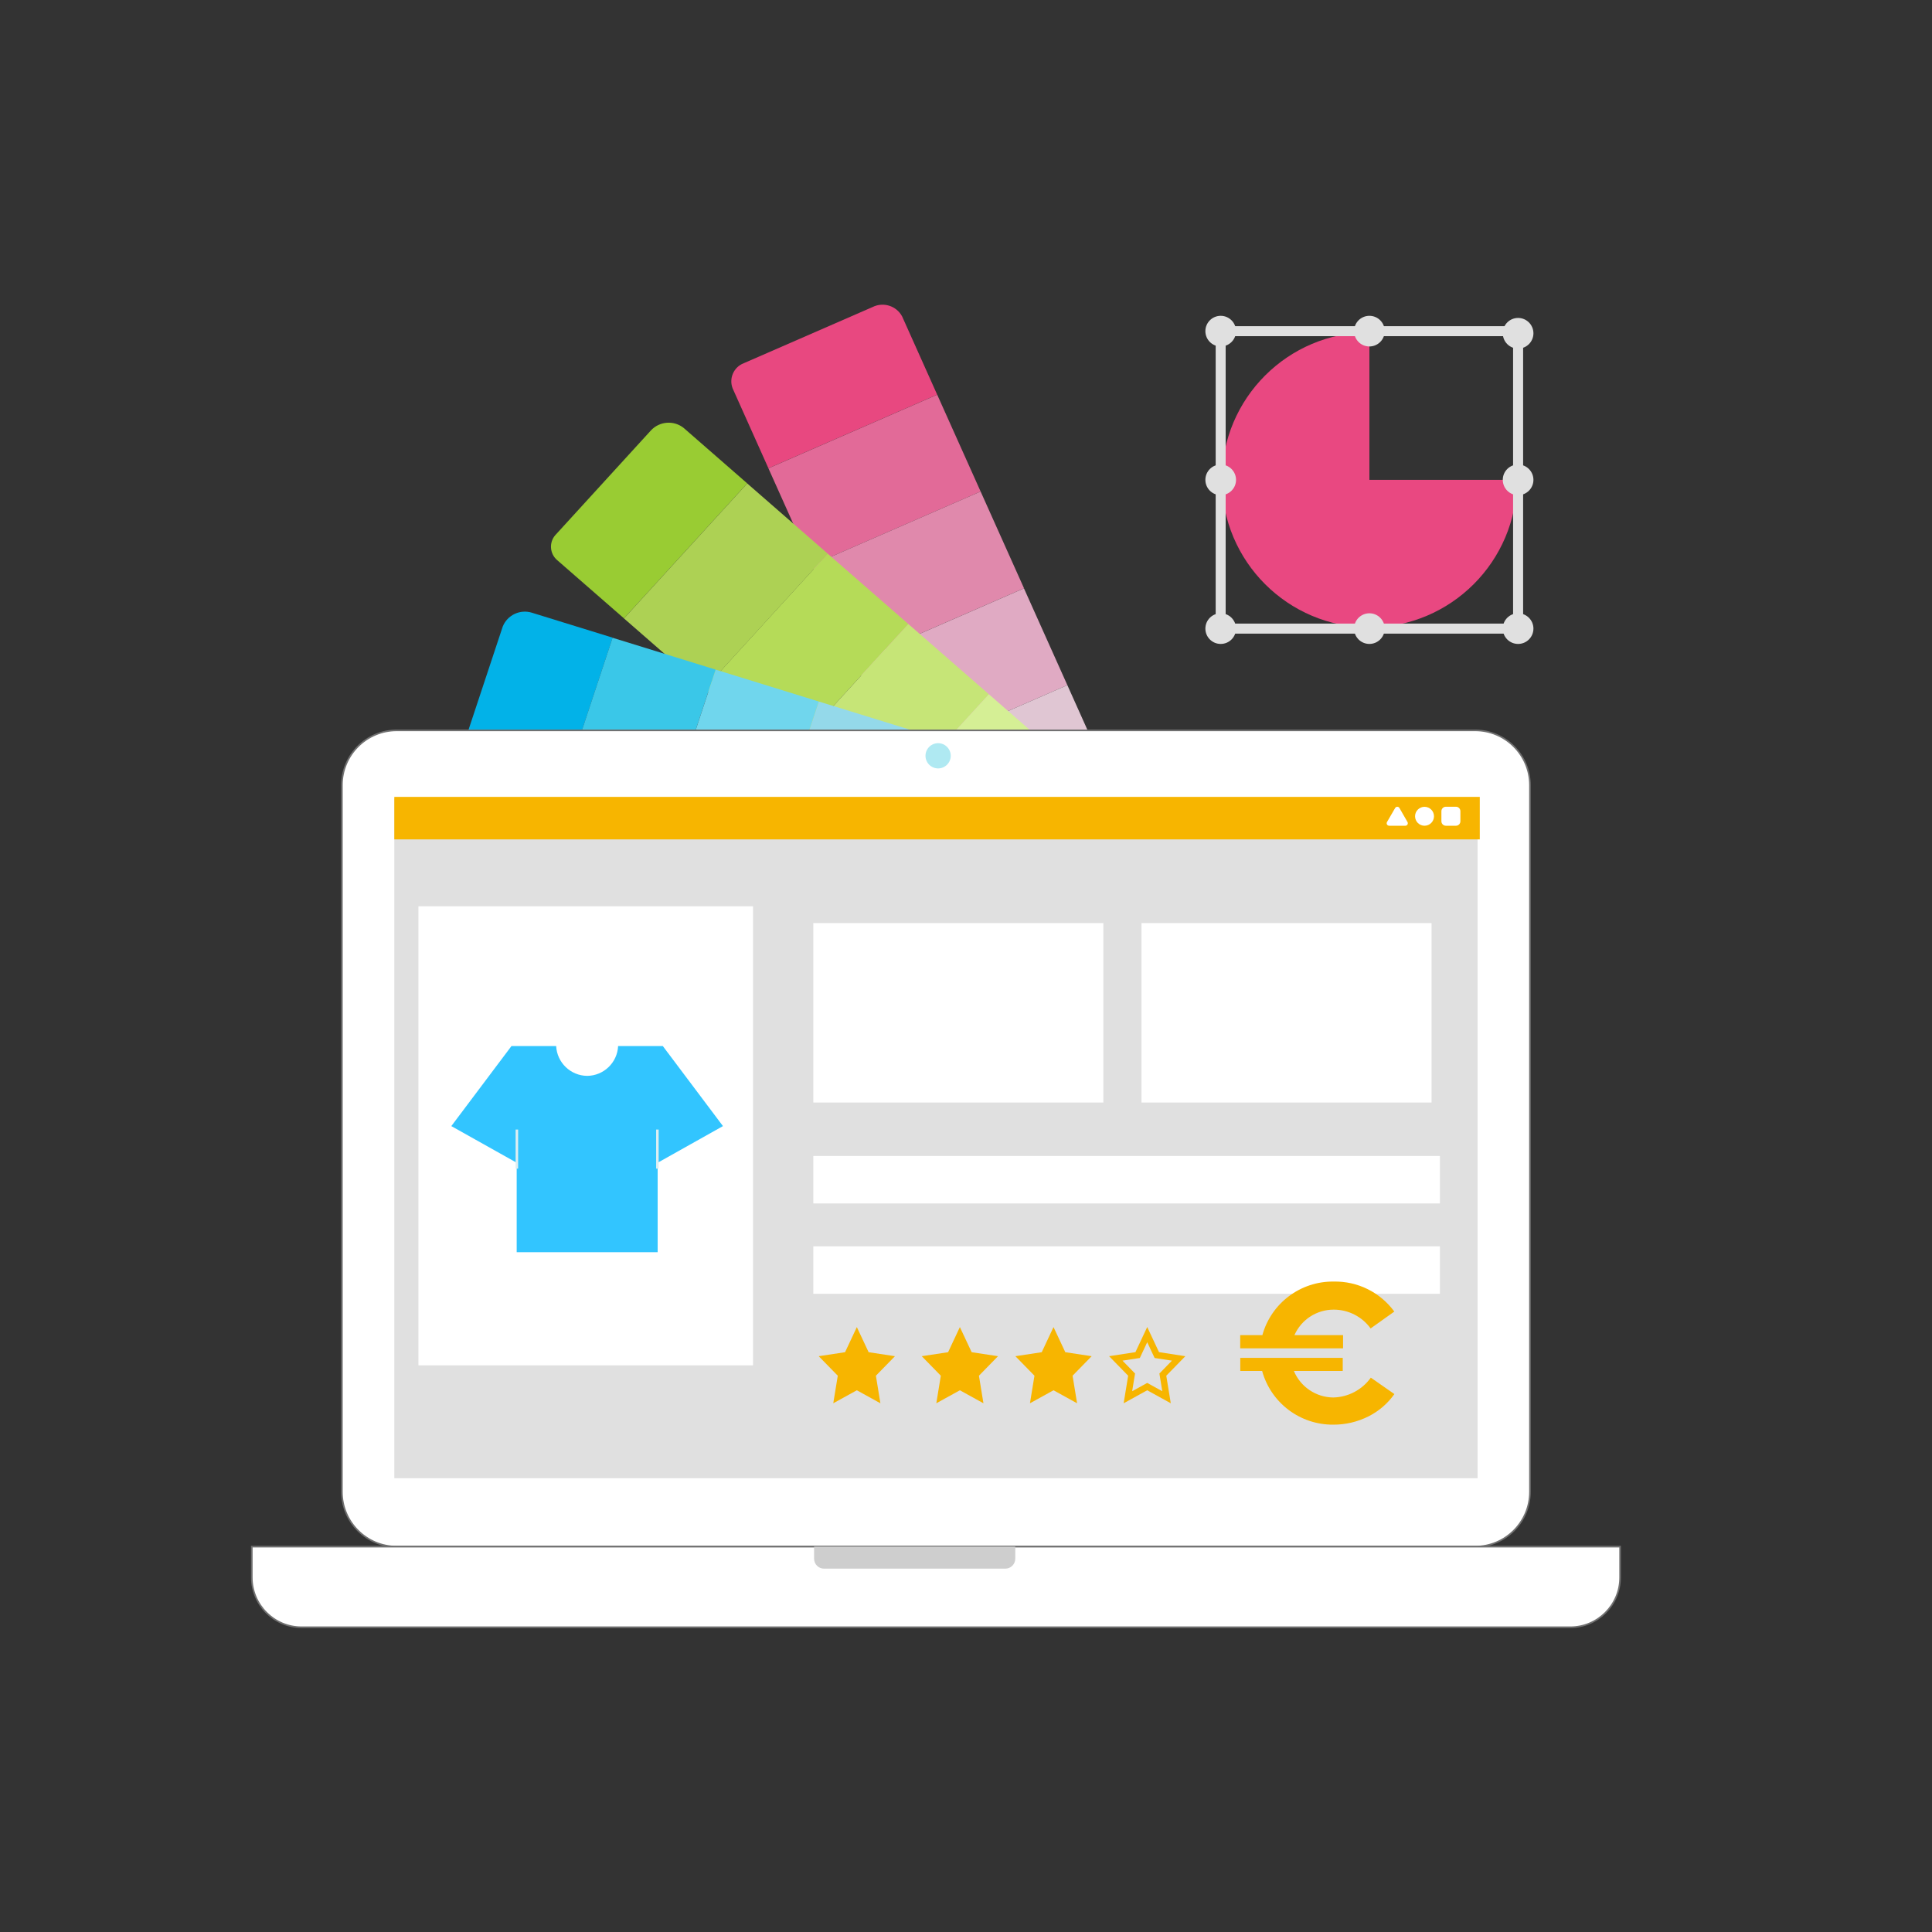 <?xml version="1.0" encoding="UTF-8"?>
<svg id="Ebene_1" data-name="Ebene 1" xmlns="http://www.w3.org/2000/svg" xmlns:xlink="http://www.w3.org/1999/xlink" viewBox="0 0 300 300">
  <rect x="0" y="0" width="300" height="300" fill="#333333" stroke="none"/>
  <defs>
    <style>
      .cls-1 {
        fill: #c0baff;
      }

      .cls-1, .cls-2, .cls-3, .cls-4, .cls-5, .cls-6, .cls-7, .cls-8, .cls-9, .cls-10, .cls-11, .cls-12, .cls-13, .cls-14, .cls-15, .cls-16, .cls-17, .cls-18, .cls-19, .cls-20, .cls-21, .cls-22, .cls-23, .cls-24, .cls-25, .cls-26 {
        stroke-width: 0px;
      }

      .cls-27 {
        clip-path: url(#clippath);
      }

      .cls-2 {
        fill: none;
      }

      .cls-3 {
        fill: #c6e577;
      }

      .cls-4 {
        fill: #cecece;
      }

      .cls-5 {
        fill: #646b78;
      }

      .cls-6 {
        fill: #e0aac3;
      }

      .cls-7 {
        fill: #94d9ea;
      }

      .cls-8 {
        fill: #e94881;
      }

      .cls-9 {
        fill: #e0e0e0;
      }

      .cls-28 {
        clip-path: url(#clippath-1);
      }

      .cls-29 {
        fill: #ddeef2;
        stroke: #ddeef2;
        stroke-miterlimit: 10;
      }

      .cls-29, .cls-30 {
        stroke-width: .25px;
      }

      .cls-10 {
        fill: #b5db58;
      }

      .cls-11 {
        fill: #e089ac;
      }

      .cls-12 {
        fill: #e84880;
      }

      .cls-13 {
        fill: #3ac7e8;
      }

      .cls-14 {
        fill: #afe9f2;
      }

      .cls-15 {
        fill: #add154;
      }

      .cls-16 {
        fill: #70d6ed;
      }

      .cls-30 {
        stroke: #707070;
      }

      .cls-30, .cls-23 {
        fill: #fff;
      }

      .cls-17 {
        fill: #e26a98;
      }

      .cls-18 {
        fill: #d9d9d9;
      }

      .cls-19 {
        fill: #f7b500;
      }

      .cls-20 {
        fill: #9c3;
      }

      .cls-21 {
        fill: #e0c6d3;
      }

      .cls-22 {
        fill: #02b2e8;
      }

      .cls-24 {
        fill: #e6e6e6;
      }

      .cls-25 {
        fill: #32c5ff;
      }

      .cls-26 {
        fill: #d5ef95;
      }
    </style>
    <clipPath id="clippath">
      <rect class="cls-2" x="70.08" y="162.43" width="42.18" height="32"/>
    </clipPath>
    <clipPath id="clippath-1">
      <rect class="cls-2" x="70.08" y="162.43" width="42.18" height="32"/>
    </clipPath>
  </defs>
  <g id="Gruppe_168" data-name="Gruppe 168">
    <path id="Fill_1" data-name="Fill 1" class="cls-12" d="M145.53,61.28l-26.21,11.43-5.56-12.41c-.6-1.56.18-3.31,1.73-3.9.02,0,.05-.02.07-.03l19.95-8.7c1.67-.82,3.69-.18,4.57,1.46l5.44,12.14Z"/>
    <path id="Fill_3" data-name="Fill 3" class="cls-17" d="M152.27,76.32l-26.21,11.43-6.74-15.03,26.21-11.43,6.74,15.03Z"/>
    <path id="Fill_5" data-name="Fill 5" class="cls-11" d="M159.01,91.35l-26.21,11.43-6.74-15.03,26.21-11.43,6.74,15.03Z"/>
    <path id="Fill_7" data-name="Fill 7" class="cls-6" d="M165.74,106.39l-26.21,11.43-6.74-15.03,26.21-11.43,6.74,15.03Z"/>
    <path id="Fill_9" data-name="Fill 9" class="cls-21" d="M172.48,121.42l-26.21,11.43-6.74-15.03,26.21-11.43,6.74,15.03Z"/>
    <path id="Fill_11" data-name="Fill 11" class="cls-18" d="M176.23,137.76l-19.95,8.7c-1.67.82-3.69.17-4.57-1.46l-5.44-12.14,26.21-11.43,5.56,12.4c.6,1.56-.18,3.31-1.73,3.9-.02,0-.05.02-.07.03"/>
    <path id="Fill_13" data-name="Fill 13" class="cls-5" d="M164.48,133.89c.41.94-.02,2.03-.96,2.45,0,0-.01,0-.02,0-.95.42-2.06,0-2.5-.94-.41-.94.02-2.03.96-2.45,0,0,.01,0,.02,0,.95-.42,2.06,0,2.5.94"/>
    <path id="Fill_15" data-name="Fill 15" class="cls-20" d="M116.03,75.06l-19.14,20.96-10.38-9.05c-1.15-.99-1.28-2.72-.29-3.87.04-.05.09-.1.14-.15l14.72-16.12c1.34-1.43,3.55-1.6,5.08-.38l9.87,8.61Z"/>
    <path id="Fill_17" data-name="Fill 17" class="cls-15" d="M128.54,85.98l-19.14,20.96-12.51-10.91,19.14-20.96,12.51,10.91Z"/>
    <path id="Fill_19" data-name="Fill 19" class="cls-10" d="M141.04,96.89l-19.14,20.96-12.51-10.91,19.14-20.96,12.51,10.91Z"/>
    <path id="Fill_21" data-name="Fill 21" class="cls-3" d="M153.55,107.8l-19.14,20.96-12.51-10.91,19.14-20.96,12.51,10.91Z"/>
    <path id="Fill_23" data-name="Fill 23" class="cls-26" d="M166.06,118.71l-19.14,20.96-12.51-10.91,19.14-20.96,12.51,10.91Z"/>
    <path id="Fill_25" data-name="Fill 25" class="cls-24" d="M176.59,131.79l-14.72,16.11c-1.34,1.44-3.55,1.6-5.09.38l-9.87-8.61,19.14-20.96,10.38,9.06c1.15.99,1.28,2.72.29,3.87-.04.05-.09.1-.14.15"/>
    <path id="Fill_27" data-name="Fill 27" class="cls-5" d="M164.01,133.26c.76.66.84,1.82.18,2.58-.01.01-.03.03-.04.04-.7.77-1.89.84-2.68.16-.76-.66-.84-1.82-.18-2.58.01-.02.03-.03.04-.05.7-.77,1.89-.84,2.68-.16"/>
    <path id="Fill_29" data-name="Fill 29" class="cls-22" d="M95.13,99.03l-8.84,26.69-13.12-4.06c-1.5-.37-2.42-1.89-2.05-3.39.01-.06.03-.12.05-.18l6.89-20.79c.72-1.8,2.71-2.74,4.56-2.15l12.52,3.87Z"/>
    <path id="Fill_31" data-name="Fill 31" class="cls-13" d="M111.13,103.98l-8.84,26.69-16.01-4.95,8.84-26.69,16.01,4.95Z"/>
    <path id="Fill_33" data-name="Fill 33" class="cls-16" d="M127.14,108.93l-8.84,26.69-16.01-4.95,8.84-26.69,16.01,4.95Z"/>
    <path id="Fill_35" data-name="Fill 35" class="cls-7" d="M143.15,113.88l-8.84,26.69-16.01-4.95,8.84-26.69,16.01,4.95Z"/>
    <path id="Fill_37" data-name="Fill 37" class="cls-1" d="M159.16,118.83l-8.84,26.69-16.01-4.95,8.84-26.69,16.01,4.95Z"/>
    <path id="Fill_39" data-name="Fill 39" class="cls-23" d="M174.28,126.45l-6.89,20.79c-.72,1.8-2.71,2.74-4.56,2.15l-12.52-3.87,8.84-26.69,13.12,4.06c1.5.37,2.42,1.89,2.05,3.39-.01.06-.03.12-.05.18"/>
    <path id="Fill_41" data-name="Fill 41" class="cls-18" d="M163.33,132.88c.97.29,1.52,1.31,1.24,2.28,0,.02-.01.03-.02.05-.34.99-1.4,1.52-2.39,1.21-.97-.29-1.52-1.31-1.23-2.28,0-.02.01-.03.02-.05.34-.99,1.4-1.52,2.39-1.21"/>
    <path id="Fill_43" data-name="Fill 43" class="cls-30" d="M229.06,240.16H61.61c-4.71,0-8.52-3.81-8.52-8.52v-109.71c0-4.71,3.81-8.52,8.52-8.52,0,0,0,0,0,0h167.44c4.71,0,8.52,3.81,8.52,8.52v109.71c0,4.71-3.81,8.52-8.52,8.52h0"/>
    <path id="Clip_46" data-name="Clip 46" class="cls-2" d="M39.1,252.68h221.8V47.35H39.1v205.33Z"/>
    <path id="Fill_45" data-name="Fill 45" class="cls-9" d="M61.23,229.54h168.21v-105.5H61.23v105.5Z"/>
    <path id="Fill_47" data-name="Fill 47" class="cls-14" d="M143.71,117.36c0-1.08.88-1.96,1.96-1.96s1.96.88,1.96,1.96-.88,1.96-1.96,1.96h0c-1.08,0-1.96-.88-1.96-1.96"/>
    <path id="Fill_51" data-name="Fill 51" class="cls-30" d="M243.83,252.68H46.84c-4.28,0-7.74-3.47-7.74-7.74v-4.78h212.47v4.78c0,4.28-3.47,7.74-7.74,7.74h0"/>
    <path id="Fill_52" data-name="Fill 52" class="cls-4" d="M156.1,243.58h-28.14c-.86,0-1.55-.69-1.55-1.55h0v-1.87h31.24v1.87c0,.86-.69,1.55-1.55,1.55"/>
    <path id="Fill_61" data-name="Fill 61" class="cls-8" d="M235.55,74.51c0,12.65-10.26,22.91-22.91,22.91s-22.91-10.26-22.91-22.91,10.26-22.91,22.91-22.91v22.91h22.91Z"/>
    <path id="Fill_62" data-name="Fill 62" class="cls-9" d="M236.51,98.39h-47.74v-47.74h47.74v47.74h0ZM190.32,52.2v44.63h44.63v-44.63h-44.63Z"/>
    <path id="Fill_63" data-name="Fill 63" class="cls-9" d="M191.93,51.42c0,1.32-1.07,2.38-2.38,2.38-1.32,0-2.38-1.07-2.38-2.38,0-1.32,1.07-2.38,2.38-2.38,0,0,0,0,0,0,1.31,0,2.38,1.07,2.38,2.38h0"/>
    <path id="Fill_64" data-name="Fill 64" class="cls-9" d="M238.11,51.75c0,1.32-1.07,2.38-2.38,2.38-1.32,0-2.38-1.07-2.38-2.38,0-1.32,1.07-2.38,2.38-2.38,0,0,0,0,0,0,1.31,0,2.38,1.07,2.38,2.38h0"/>
    <path id="Fill_65" data-name="Fill 65" class="cls-9" d="M238.11,97.61c0,1.32-1.07,2.38-2.38,2.38-1.32,0-2.38-1.07-2.38-2.38,0-1.32,1.07-2.38,2.38-2.38,0,0,0,0,0,0,1.31,0,2.38,1.07,2.38,2.38h0"/>
    <path id="Fill_66" data-name="Fill 66" class="cls-9" d="M191.93,97.61c0,1.32-1.07,2.38-2.38,2.38-1.32,0-2.38-1.07-2.38-2.38,0-1.32,1.07-2.38,2.38-2.38,0,0,0,0,0,0,1.31,0,2.38,1.07,2.38,2.38h0"/>
    <path id="Fill_67" data-name="Fill 67" class="cls-9" d="M191.93,74.51c0,1.32-1.07,2.38-2.38,2.38-1.32,0-2.38-1.07-2.38-2.38,0-1.32,1.07-2.38,2.38-2.38,0,0,0,0,0,0,1.31,0,2.38,1.07,2.38,2.38h0"/>
    <path id="Fill_68" data-name="Fill 68" class="cls-9" d="M238.11,74.51c0,1.32-1.07,2.38-2.38,2.38-1.32,0-2.38-1.07-2.38-2.38,0-1.32,1.07-2.38,2.38-2.38,0,0,0,0,0,0,1.31,0,2.38,1.07,2.38,2.38h0"/>
    <path id="Fill_69" data-name="Fill 69" class="cls-9" d="M212.64,53.8c-1.32,0-2.38-1.07-2.38-2.38,0-1.32,1.07-2.38,2.38-2.38,1.32,0,2.38,1.07,2.38,2.38,0,0,0,0,0,0,0,1.31-1.07,2.38-2.38,2.38"/>
    <path id="Fill_70" data-name="Fill 70" class="cls-9" d="M212.64,99.99c-1.32,0-2.38-1.07-2.38-2.38,0-1.32,1.07-2.38,2.38-2.38,1.32,0,2.38,1.07,2.38,2.38,0,0,0,0,0,0,0,1.31-1.07,2.38-2.38,2.38"/>
    <path id="Fill_18" data-name="Fill 18" class="cls-23" d="M64.97,212.01h51.96v-71.28h-51.96v71.28Z"/>
    <g id="Group_7" data-name="Group 7">
      <g id="Group_3" data-name="Group 3">
        <path id="Clip_2-2" data-name="Clip 2-2" class="cls-2" d="M70.08,162.43h42.18v32h-42.18v-32Z"/>
        <g class="cls-27">
          <g id="Group_3-2" data-name="Group 3-2">
            <path id="Fill_1-2" data-name="Fill 1-2" class="cls-25" d="M102.92,162.43h-6.94c-.12,2.57-2.23,4.61-4.81,4.63-2.58-.03-4.68-2.06-4.81-4.63h-6.94l-9.34,12.43,10.15,5.69v13.89h21.89v-13.89l10.14-5.69-9.34-12.43Z"/>
          </g>
        </g>
      </g>
      <path id="Clip_5-2" data-name="Clip 5-2" class="cls-2" d="M70.08,194.43h42.18v-32h-42.18v32Z"/>
      <g class="cls-28">
        <g id="Gruppe_maskieren_3" data-name="Gruppe maskieren 3">
          <path id="Fill_4" data-name="Fill 4" class="cls-29" d="M80.19,181.34h.14v-5.82h-.14v5.82Z"/>
          <path id="Fill_6" data-name="Fill 6" class="cls-29" d="M102.01,181.34h.14v-5.82h-.14v5.82Z"/>
        </g>
      </g>
    </g>
    <path id="Fill_22" data-name="Fill 22" class="cls-23" d="M126.29,171.2h45.04v-27.86h-45.04v27.86Z"/>
    <path id="Fill_23-2" data-name="Fill 23-2" class="cls-23" d="M177.25,171.2h45.04v-27.86h-45.04v27.86Z"/>
    <path id="Fill_24" data-name="Fill 24" class="cls-23" d="M126.29,186.87h97.3v-7.37h-97.3v7.37Z"/>
    <path id="Fill_25-2" data-name="Fill 25-2" class="cls-23" d="M126.29,200.9h97.3v-7.37h-97.3v7.37Z"/>
    <path id="Fill_77" data-name="Fill 77" class="cls-19" d="M207.03,221.22c-5.15.04-9.68-3.38-11.05-8.34h-3.39v-2.03h15.91v2.03h-7.59c1.03,2.47,3.44,4.1,6.12,4.12,2.32-.05,4.48-1.19,5.83-3.08l3.66,2.55c-1.03,1.46-2.4,2.64-3.99,3.45-1.7.86-3.58,1.31-5.49,1.3ZM208.56,209.37h-15.98v-2.05h3.44c1.37-4.96,5.92-8.38,11.06-8.32,3.72-.08,7.23,1.66,9.43,4.66l-3.68,2.62c-1.33-1.84-3.47-2.93-5.75-2.92-2.63,0-5.02,1.55-6.08,3.96h7.55v2.05h0Z"/>
    <path id="Star" class="cls-19" d="M133.05,215.88l-3.66,2.02.7-4.28-2.96-3.03,4.09-.62,1.83-3.9,1.83,3.9,4.09.62-2.96,3.03.7,4.28-3.66-2.02Z"/>
    <path id="Star_Copy" data-name="Star Copy" class="cls-19" d="M149.05,215.88l-3.66,2.02.7-4.28-2.96-3.03,4.09-.62,1.83-3.9,1.83,3.9,4.09.62-2.96,3.03.7,4.28-3.66-2.02Z"/>
    <path id="Star_Copy_2" data-name="Star Copy 2" class="cls-19" d="M163.59,215.88l-3.66,2.02.7-4.28-2.96-3.03,4.09-.62,1.83-3.9,1.83,3.9,4.09.62-2.96,3.03.7,4.28-3.66-2.02Z"/>
    <g id="Star_Copy_3" data-name="Star Copy 3">
      <path class="cls-2" d="M178.14,215.88l-3.66,2.02.7-4.28-2.96-3.03,4.09-.62,1.83-3.9,1.83,3.9,4.09.62-2.96,3.03.7,4.28-3.66-2.02Z"/>
      <path class="cls-19" d="M180.48,216.03l-.45-2.75,1.95-2-2.69-.41-1.15-2.45-1.15,2.45-2.69.41,1.95,2-.45,2.75,2.34-1.29,2.34,1.29M181.8,217.9l-3.66-2.02-3.66,2.02.7-4.28-2.96-3.03,4.09-.63,1.83-3.9,1.83,3.9,4.09.63-2.96,3.03.7,4.28Z"/>
    </g>
    <path id="Fill_26" data-name="Fill 26" class="cls-19" d="M61.23,130.34h168.55v-6.6H61.23v6.6Z"/>
    <path id="Fill_27-2" data-name="Fill 27-2" class="cls-23" d="M226.08,128.22h-1.57c-.38,0-.69-.31-.69-.69h0v-1.57c0-.38.31-.69.69-.69h0s1.57,0,1.57,0c.38,0,.69.31.69.69h0v1.57c0,.38-.31.69-.69.69h0"/>
    <path id="Fill_28" data-name="Fill 28" class="cls-23" d="M221.2,128.22h0c-.81,0-1.47-.66-1.47-1.47,0-.81.66-1.47,1.47-1.47.81,0,1.47.66,1.47,1.47,0,0,0,0,0,0,0,.81-.66,1.47-1.47,1.47"/>
    <path id="Fill_29-2" data-name="Fill 29-2" class="cls-23" d="M215.37,127.65l1.27-2.19c.1-.18.34-.24.52-.14.06.03.11.08.14.14l1.26,2.19c.1.18.04.41-.14.52-.06.03-.12.05-.19.05h-2.53c-.21,0-.38-.17-.38-.38,0-.07.02-.13.05-.19"/>
    <path id="Clip_46-2" data-name="Clip 46-2" class="cls-2" d="M39.1,252.68h221.8V47.35H39.1v205.33Z"/>
  </g>
</svg>